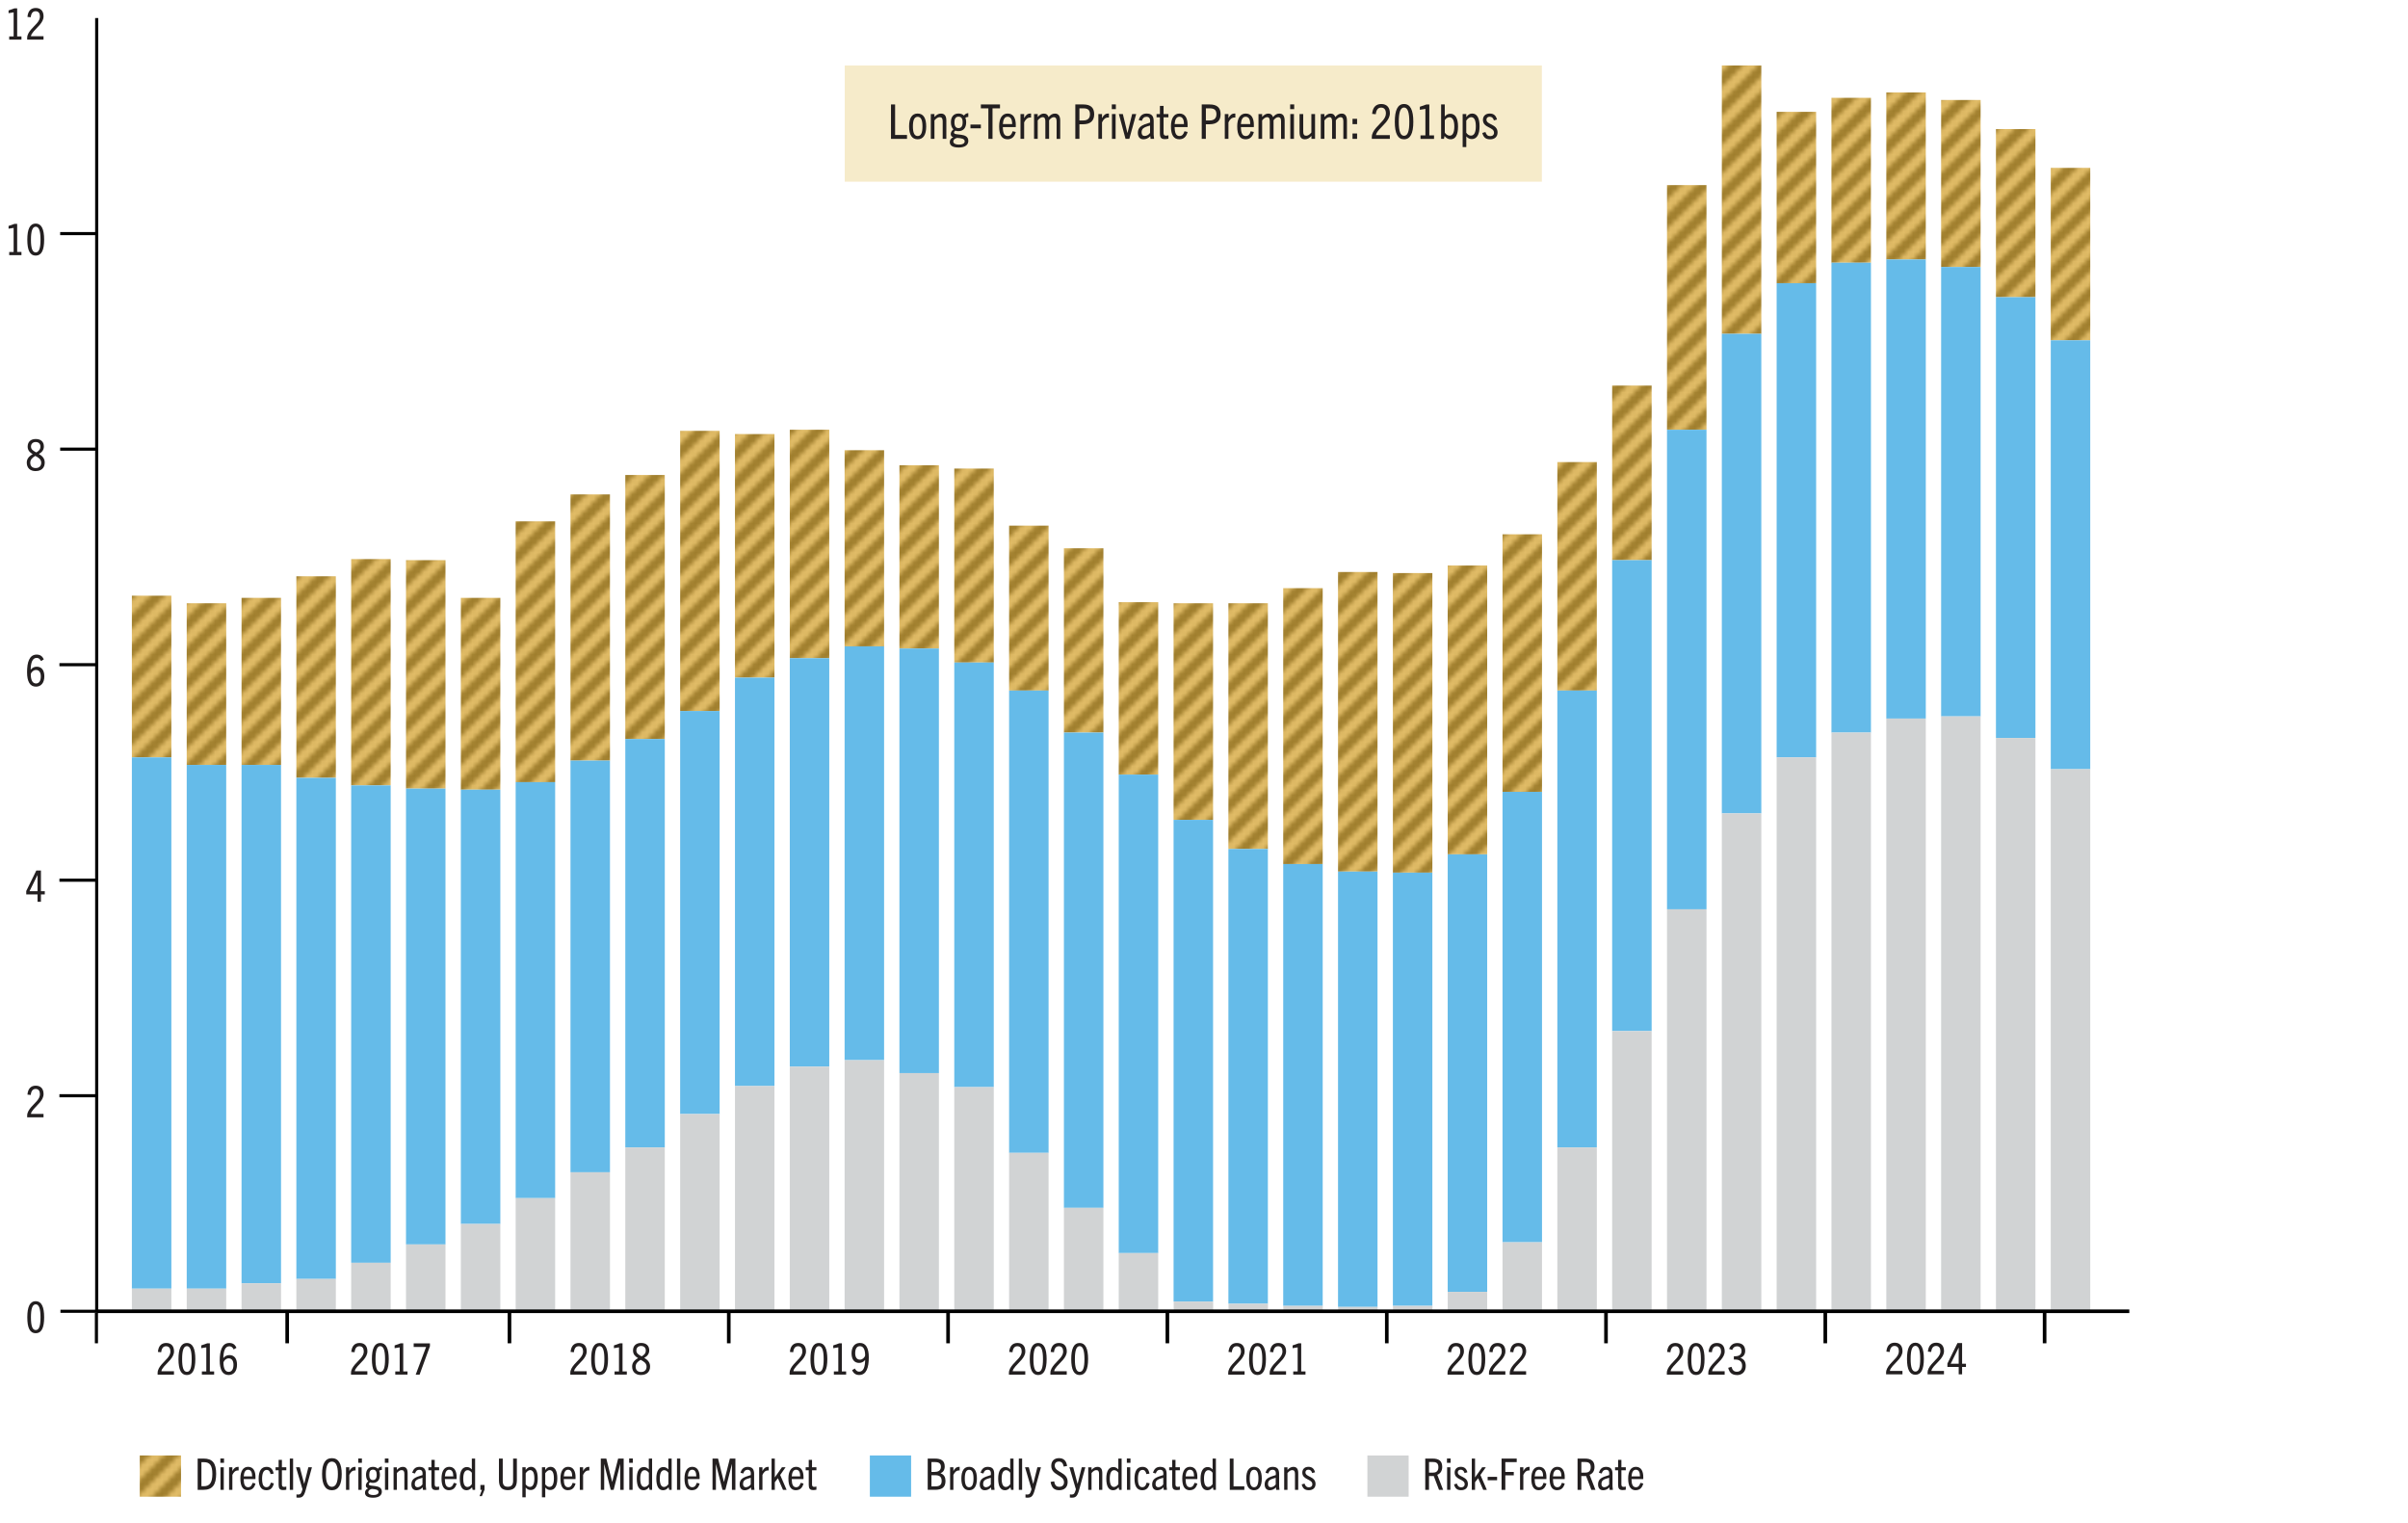 <?xml version="1.0" encoding="UTF-8"?><svg id="outlined_type" xmlns="http://www.w3.org/2000/svg" xmlns:xlink="http://www.w3.org/1999/xlink" viewBox="0 0 680 430"><defs><style>.cls-1,.cls-2,.cls-3{fill:none;}.cls-4{fill:#d1d3d4;}.cls-5{fill:#f6ebca;}.cls-6{fill:#231f20;}.cls-7{fill:#231f20;}.cls-8{fill:#9f7e2d;}.cls-2{stroke-width:1.02px;}.cls-2,.cls-3{stroke:#000;stroke-miterlimit:10;}.cls-9{fill:#65bbe9;}.cls-3{stroke-width:.88px;}.cls-10{fill:url(#Dark_Gold_1_Light_Gold_3_CMYK);}.cls-11{fill:#e2bd68;}.cls-12{clip-path:url(#clippath);}</style><clipPath id="clippath"><rect class="cls-1" x="0" y="0" width="18" height="18"/></clipPath><pattern id="Dark_Gold_1_Light_Gold_3_CMYK" x="0" y="0" width="18" height="18" patternTransform="translate(2253.47 2743.27) scale(1.37)" patternUnits="userSpaceOnUse" viewBox="0 0 18 18"><g class="cls-12"><rect class="cls-1" width="18" height="18"/><rect class="cls-11" x="0" y="0" width="18" height="18"/><polygon class="cls-8" points="14.1 -12.61 -12.61 14.1 -14.1 12.61 12.61 -14.1 14.1 -12.61"/><polygon class="cls-8" points="17.1 -9.61 -9.61 17.1 -11.1 15.61 15.61 -11.1 17.1 -9.61"/><polygon class="cls-8" points="20.1 -6.61 -6.61 20.1 -8.1 18.61 18.61 -8.1 20.1 -6.61"/><polygon class="cls-8" points="23.1 -3.61 -3.61 23.1 -5.1 21.61 21.61 -5.1 23.1 -3.61"/><polygon class="cls-8" points="26.1 -.61 -.61 26.1 -2.1 24.61 24.61 -2.1 26.1 -.61"/><polygon class="cls-8" points="29.1 2.39 2.39 29.1 .9 27.61 27.61 .9 29.1 2.39"/><polygon class="cls-8" points="32.1 5.39 5.39 32.1 3.9 30.61 30.61 3.9 32.1 5.39"/><rect class="cls-1" x="0" y="0" width="18" height="18"/></g></pattern></defs><rect class="cls-1" x="447.73" y="373.18" width="7.59" height="7.59"/><rect class="cls-1" x="446.05" y="369.38" width="7.59" height="7.59"/><path class="cls-6" d="M7.71,371.96c0-3.01.75-4.56,2.37-4.56s2.39,1.55,2.39,4.56-.77,4.49-2.39,4.49-2.37-1.48-2.37-4.49ZM11.44,371.96c0-2.42-.42-3.67-1.35-3.67s-1.35,1.24-1.35,3.67.41,3.59,1.35,3.59,1.35-1.13,1.35-3.59Z"/><path class="cls-6" d="M7.67,315.49v-.49c0-.87.5-1.64,1.09-2.35,1.07-1.27,2.52-2.26,2.52-3.68,0-.9-.38-1.5-1.22-1.5-.79,0-1.25.54-1.38,1.7l-.93-.09c.14-1.67.96-2.53,2.34-2.53,1.49,0,2.21.95,2.21,2.37,0,1.76-1.8,3.06-2.79,4.24-.42.5-.75.96-.77,1.37h3.55v.96h-4.62Z"/><path class="cls-6" d="M10.6,254.63v-2.09h-3.19v-.96l2.85-5.79h1.3v5.84h1.09v.91h-1.09v2.09h-.97ZM10.6,247.1h-.02l-2.24,4.53h2.26v-4.53Z"/><path class="cls-6" d="M11.58,186.65c-.29-.58-.68-.89-1.22-.89-1.25,0-1.66,1.42-1.7,3.31h.02c.54-.65,1.14-.82,1.71-.82,1.37,0,2.13,1.01,2.13,2.72,0,1.84-.93,2.91-2.37,2.91-1.71,0-2.51-1.48-2.51-4.07,0-2.84.65-4.98,2.72-4.98.93,0,1.61.42,2,1.37l-.79.46ZM10.17,192.98c.82,0,1.35-.66,1.35-1.98,0-1.14-.47-1.83-1.35-1.83-.65,0-1.27.48-1.48,1.17.01,1.65.47,2.64,1.48,2.64Z"/><path class="cls-6" d="M10.06,133.02c-1.6,0-2.5-.95-2.5-2.39,0-.84.36-1.66,1.65-2.37v-.03c-.76-.47-1.4-1.03-1.4-2.13,0-1.3.82-2.14,2.28-2.14s2.3.79,2.3,2.1c0,.9-.46,1.6-1.4,2.12v.02c1.17.65,1.64,1.43,1.64,2.42,0,1.48-.95,2.39-2.56,2.39ZM9.96,128.73c-.93.54-1.41,1.12-1.41,1.93,0,.95.57,1.5,1.53,1.5s1.56-.57,1.56-1.49c0-1.01-.8-1.48-1.67-1.94ZM10.08,124.81c-.82,0-1.33.54-1.33,1.29,0,.82.7,1.23,1.5,1.65.68-.38,1.17-.85,1.17-1.66,0-.76-.5-1.28-1.34-1.28Z"/><path class="cls-6" d="M2.6,72.05v-.9h1.25v-6.8l-1.43.23v-.78l1.68-.59h.75v7.93h1.21v.9h-3.47Z"/><path class="cls-6" d="M7.71,67.68c0-3.01.75-4.56,2.37-4.56s2.39,1.55,2.39,4.56-.77,4.49-2.39,4.49-2.37-1.48-2.37-4.49ZM11.44,67.68c0-2.42-.42-3.67-1.35-3.67s-1.35,1.24-1.35,3.67.41,3.59,1.35,3.59,1.35-1.13,1.35-3.59Z"/><path class="cls-6" d="M2.6,11.19v-.9h1.25V3.49l-1.43.23v-.78l1.68-.59h.75v7.93h1.21v.9h-3.47Z"/><path class="cls-6" d="M7.67,11.19v-.49c0-.87.5-1.64,1.09-2.35,1.07-1.27,2.52-2.26,2.52-3.68,0-.9-.38-1.5-1.22-1.5-.79,0-1.25.54-1.38,1.7l-.93-.09c.14-1.67.96-2.53,2.34-2.53,1.49,0,2.21.95,2.21,2.37,0,1.76-1.8,3.06-2.79,4.24-.42.5-.75.96-.77,1.37h3.55v.96h-4.62Z"/><line class="cls-3" x1="27.31" y1="370.25" x2="27.31" y2="5.1"/><line class="cls-3" x1="17.07" y1="370.25" x2="27.52" y2="370.25"/><line class="cls-3" x1="16.78" y1="309.39" x2="27.23" y2="309.39"/><line class="cls-3" x1="16.78" y1="248.53" x2="27.23" y2="248.53"/><line class="cls-3" x1="16.78" y1="187.68" x2="27.23" y2="187.68"/><line class="cls-3" x1="16.99" y1="126.82" x2="27.43" y2="126.82"/><line class="cls-3" x1="16.99" y1="65.96" x2="27.43" y2="65.96"/><line class="cls-2" x1="81.1" y1="379.29" x2="81.1" y2="370.63"/><line class="cls-3" x1="27.23" y1="379.29" x2="27.23" y2="370.63"/><line class="cls-2" x1="143.87" y1="379.29" x2="143.87" y2="370.63"/><line class="cls-2" x1="205.8" y1="379.29" x2="205.8" y2="370.63"/><line class="cls-2" x1="267.73" y1="379.29" x2="267.73" y2="370.63"/><line class="cls-2" x1="329.66" y1="379.29" x2="329.66" y2="370.63"/><line class="cls-2" x1="391.62" y1="379.29" x2="391.62" y2="370.63"/><line class="cls-2" x1="453.52" y1="379.29" x2="453.52" y2="370.63"/><line class="cls-2" x1="515.45" y1="379.29" x2="515.45" y2="370.63"/><line class="cls-2" x1="577.38" y1="379.29" x2="577.38" y2="370.63"/><rect class="cls-10" x="37.24" y="168.2" width="11.15" height="45.64"/><rect class="cls-10" x="52.73" y="170.33" width="11.15" height="45.64"/><rect class="cls-10" x="68.21" y="168.81" width="11.15" height="47.17"/><rect class="cls-10" x="83.69" y="162.72" width="11.15" height="56.9"/><rect class="cls-10" x="99.17" y="157.86" width="11.15" height="63.9"/><rect class="cls-10" x="114.65" y="158.16" width="11.15" height="64.51"/><rect class="cls-10" x="130.14" y="168.81" width="11.15" height="54.16"/><rect class="cls-10" x="145.62" y="147.21" width="11.15" height="73.64"/><rect class="cls-10" x="161.1" y="139.6" width="11.15" height="75.16"/><rect class="cls-10" x="176.58" y="134.12" width="11.15" height="74.55"/><rect class="cls-10" x="192.07" y="121.65" width="11.15" height="79.12"/><rect class="cls-10" x="207.55" y="122.56" width="11.15" height="68.77"/><rect class="cls-10" x="223.03" y="121.34" width="11.15" height="64.51"/><rect class="cls-10" x="238.51" y="127.12" width="11.15" height="55.38"/><rect class="cls-10" x="253.99" y="131.38" width="11.15" height="51.73"/><rect class="cls-10" x="269.48" y="132.3" width="11.15" height="54.77"/><rect class="cls-10" x="284.96" y="148.42" width="11.15" height="46.56"/><rect class="cls-10" x="300.44" y="154.81" width="11.15" height="52.03"/><rect class="cls-10" x="315.92" y="170.03" width="11.15" height="48.69"/><rect class="cls-10" x="331.41" y="170.33" width="11.15" height="61.16"/><rect class="cls-10" x="346.89" y="170.33" width="11.15" height="69.38"/><rect class="cls-10" x="362.37" y="166.07" width="11.15" height="77.9"/><rect class="cls-10" x="377.85" y="161.51" width="11.15" height="84.59"/><rect class="cls-10" x="393.34" y="161.81" width="11.15" height="84.59"/><rect class="cls-10" x="408.82" y="159.68" width="11.15" height="81.55"/><rect class="cls-10" x="424.3" y="150.86" width="11.15" height="72.73"/><rect class="cls-10" x="439.78" y="130.47" width="11.15" height="64.51"/><rect class="cls-10" x="455.26" y="108.87" width="11.15" height="49.3"/><rect class="cls-10" x="470.75" y="52.27" width="11.15" height="69.07"/><rect class="cls-10" x="486.23" y="18.49" width="11.15" height="75.77"/><rect class="cls-10" x="501.71" y="31.58" width="11.15" height="48.38"/><rect class="cls-10" x="517.19" y="27.62" width="11.15" height="46.56"/><rect class="cls-10" x="532.68" y="26.1" width="11.15" height="47.17"/><rect class="cls-10" x="548.16" y="28.23" width="11.15" height="47.17"/><rect class="cls-10" x="563.64" y="36.44" width="11.15" height="47.47"/><rect class="cls-10" x="579.12" y="47.4" width="11.15" height="48.69"/><rect class="cls-9" x="37.24" y="213.85" width="11.15" height="150.02"/><rect class="cls-9" x="52.73" y="215.98" width="11.15" height="147.89"/><rect class="cls-9" x="68.21" y="215.98" width="11.15" height="146.36"/><rect class="cls-9" x="83.69" y="219.63" width="11.15" height="141.5"/><rect class="cls-9" x="99.17" y="221.76" width="11.15" height="134.8"/><rect class="cls-9" x="114.65" y="222.67" width="11.15" height="128.71"/><rect class="cls-9" x="130.14" y="222.97" width="11.15" height="122.63"/><rect class="cls-9" x="145.62" y="220.84" width="11.15" height="117.46"/><rect class="cls-9" x="161.1" y="214.76" width="11.15" height="116.24"/><rect class="cls-9" x="176.58" y="208.67" width="11.15" height="115.33"/><rect class="cls-9" x="192.07" y="200.76" width="11.15" height="113.8"/><rect class="cls-9" x="207.55" y="191.33" width="11.15" height="115.33"/><rect class="cls-9" x="223.03" y="185.85" width="11.15" height="115.33"/><rect class="cls-9" x="238.51" y="182.5" width="11.15" height="116.85"/><rect class="cls-9" x="253.99" y="183.11" width="11.15" height="119.89"/><rect class="cls-9" x="269.48" y="187.07" width="11.15" height="119.89"/><rect class="cls-9" x="284.96" y="194.98" width="11.15" height="130.54"/><rect class="cls-9" x="300.44" y="206.85" width="11.15" height="134.19"/><rect class="cls-9" x="315.92" y="218.71" width="11.15" height="135.11"/><rect class="cls-9" x="331.41" y="231.49" width="11.15" height="136.02"/><rect class="cls-9" x="346.89" y="239.71" width="11.15" height="128.41"/><rect class="cls-9" x="362.37" y="243.97" width="11.15" height="124.76"/><rect class="cls-9" x="377.85" y="246.1" width="11.15" height="122.93"/><rect class="cls-9" x="393.34" y="246.4" width="11.15" height="122.32"/><rect class="cls-9" x="408.82" y="241.23" width="11.15" height="123.54"/><rect class="cls-9" x="424.3" y="223.58" width="11.15" height="127.19"/><rect class="cls-9" x="439.78" y="194.98" width="11.15" height="129.02"/><rect class="cls-9" x="455.26" y="158.16" width="11.15" height="132.98"/><rect class="cls-9" x="470.75" y="121.34" width="11.15" height="135.41"/><rect class="cls-9" x="486.23" y="94.26" width="11.15" height="135.41"/><rect class="cls-9" x="501.71" y="79.96" width="11.15" height="133.89"/><rect class="cls-9" x="517.19" y="74.18" width="11.15" height="132.67"/><rect class="cls-9" x="532.68" y="73.26" width="11.15" height="129.63"/><rect class="cls-9" x="548.16" y="75.39" width="11.15" height="126.89"/><rect class="cls-9" x="563.64" y="83.91" width="11.15" height="124.45"/><rect class="cls-9" x="579.12" y="96.09" width="11.15" height="121.11"/><rect class="cls-4" x="37.24" y="363.86" width="11.15" height="6.39"/><rect class="cls-4" x="52.73" y="363.86" width="11.15" height="6.39"/><rect class="cls-4" x="68.21" y="362.34" width="11.15" height="7.91"/><rect class="cls-4" x="83.69" y="361.12" width="11.15" height="9.13"/><rect class="cls-4" x="99.17" y="356.56" width="11.15" height="13.69"/><rect class="cls-4" x="114.65" y="351.38" width="11.15" height="18.87"/><rect class="cls-4" x="130.14" y="345.6" width="11.15" height="24.65"/><rect class="cls-4" x="145.62" y="338.3" width="11.15" height="31.95"/><rect class="cls-4" x="161.1" y="331" width="11.15" height="39.25"/><rect class="cls-4" x="176.58" y="324" width="11.15" height="46.25"/><rect class="cls-4" x="192.07" y="314.57" width="11.15" height="55.69"/><rect class="cls-4" x="207.55" y="306.65" width="11.15" height="63.6"/><rect class="cls-4" x="223.03" y="301.18" width="11.15" height="69.07"/><rect class="cls-4" x="238.51" y="299.35" width="11.15" height="70.9"/><rect class="cls-4" x="253.99" y="303" width="11.15" height="67.25"/><rect class="cls-4" x="269.48" y="306.96" width="11.15" height="63.29"/><rect class="cls-4" x="284.96" y="325.52" width="11.15" height="44.73"/><rect class="cls-4" x="300.44" y="341.04" width="11.15" height="29.21"/><rect class="cls-4" x="315.92" y="353.82" width="11.15" height="16.43"/><rect class="cls-4" x="331.44" y="367.51" width="11.15" height="2.74"/><rect class="cls-4" x="346.92" y="368.12" width="11.15" height="2.13"/><rect class="cls-4" x="362.4" y="368.73" width="11.15" height="1.52"/><rect class="cls-4" x="377.88" y="369.03" width="11.15" height="1.22"/><rect class="cls-4" x="393.37" y="368.73" width="11.15" height="1.52"/><rect class="cls-4" x="408.82" y="364.77" width="11.15" height="5.48"/><rect class="cls-4" x="424.3" y="350.78" width="11.15" height="19.47"/><rect class="cls-4" x="439.78" y="324" width="11.15" height="46.25"/><rect class="cls-4" x="455.26" y="291.14" width="11.15" height="79.12"/><rect class="cls-4" x="470.75" y="256.75" width="11.15" height="113.5"/><rect class="cls-4" x="486.23" y="229.67" width="11.15" height="140.58"/><rect class="cls-4" x="501.71" y="213.85" width="11.15" height="156.41"/><rect class="cls-4" x="517.19" y="206.85" width="11.15" height="163.4"/><rect class="cls-4" x="532.68" y="202.89" width="11.15" height="167.36"/><rect class="cls-4" x="548.16" y="202.28" width="11.15" height="167.97"/><rect class="cls-4" x="563.64" y="208.37" width="11.15" height="161.88"/><rect class="cls-4" x="579.12" y="217.19" width="11.15" height="153.06"/><path class="cls-6" d="M44.51,388.14v-.49c0-.87.5-1.64,1.09-2.35,1.07-1.27,2.52-2.26,2.52-3.68,0-.9-.38-1.5-1.22-1.5-.79,0-1.25.54-1.38,1.7l-.93-.09c.14-1.67.96-2.53,2.34-2.53,1.49,0,2.21.95,2.21,2.37,0,1.76-1.8,3.06-2.79,4.24-.42.5-.75.96-.77,1.37h3.55v.96h-4.62Z"/><path class="cls-6" d="M50.4,383.76c0-3.01.75-4.56,2.37-4.56s2.39,1.55,2.39,4.56-.78,4.49-2.39,4.49-2.37-1.48-2.37-4.49ZM54.13,383.76c0-2.42-.42-3.67-1.35-3.67s-1.35,1.24-1.35,3.67.41,3.59,1.35,3.59,1.35-1.13,1.35-3.59Z"/><path class="cls-6" d="M57.01,388.14v-.9h1.25v-6.8l-1.43.23v-.78l1.68-.59h.75v7.93h1.21v.9h-3.47Z"/><path class="cls-6" d="M65.99,381.02c-.3-.58-.68-.89-1.22-.89-1.25,0-1.66,1.42-1.7,3.31h.02c.54-.65,1.14-.82,1.71-.82,1.37,0,2.13,1.01,2.13,2.72,0,1.84-.93,2.91-2.37,2.91-1.71,0-2.51-1.48-2.51-4.07,0-2.84.65-4.98,2.72-4.98.93,0,1.61.42,2,1.37l-.79.46ZM64.58,387.35c.82,0,1.35-.66,1.35-1.98,0-1.14-.47-1.83-1.35-1.83-.65,0-1.27.48-1.48,1.17.01,1.65.47,2.64,1.48,2.64Z"/><path class="cls-6" d="M55.82,420.67v-8.83h1.68c2.51,0,3.54,1.28,3.54,4.33s-1.05,4.5-3.57,4.5h-1.66ZM57.56,419.65c1.67,0,2.41-1.06,2.41-3.47s-.73-3.32-2.35-3.32h-.74v6.79h.68Z"/><path class="cls-6" d="M62.23,413.04v-1.22h1.03v1.22h-1.03ZM62.26,420.67v-6.37h.93v6.37h-.93Z"/><path class="cls-6" d="M64.69,420.67v-6.37h.93v1.06c.42-.8.88-1.18,1.56-1.18.06,0,.11,0,.21.01v1.02c-.1-.01-.18-.01-.22-.01-.71,0-1.19.48-1.55,1.25v4.22h-.93Z"/><path class="cls-6" d="M70.03,420.78c-1.43,0-2.15-1.06-2.15-3.31,0-2.09.79-3.3,2.18-3.3,1.46,0,2.09,1.19,2.09,2.91,0,.15,0,.33-.01.55h-3.32c.02,1.55.37,2.3,1.25,2.3.68,0,1.03-.47,1.27-1.23l.81.18c-.32,1.25-1.03,1.88-2.12,1.88ZM68.82,416.87h2.39c0-1.18-.37-1.88-1.17-1.88-.75,0-1.13.69-1.22,1.88Z"/><path class="cls-6" d="M77.33,418.84c-.29,1.32-.98,1.94-2.1,1.94-1.52,0-2.19-1.21-2.19-3.27s.68-3.33,2.24-3.33c1.16,0,1.78.68,1.99,1.91l-.86.13c-.18-.75-.49-1.18-1.12-1.18-.86,0-1.28.97-1.28,2.48,0,1.64.38,2.4,1.23,2.4.63,0,1.01-.38,1.24-1.28l.85.2Z"/><path class="cls-6" d="M80.86,420.63c-.32.07-.59.1-.91.1-.93,0-1.27-.41-1.27-1.46v-4.13h-.86v-.84h.86v-2.09h.93v2.09h1.24v.84h-1.24v3.98c0,.49.18.71.59.71.2,0,.42-.03.65-.1v.9Z"/><path class="cls-6" d="M81.84,420.67v-8.83h.93v8.83h-.93Z"/><path class="cls-6" d="M84.35,422.89c-.21,0-.44-.01-.63-.04v-.89c.21.04.37.04.5.04.6,0,.87-.28,1.13-1.25l.07-.25-1.83-6.21h1.07l1.23,4.67h.02l1.17-4.67h1.01l-1.75,6.38c-.49,1.77-.95,2.21-2,2.21Z"/><path class="cls-6" d="M90.95,416.24c0-2.98.9-4.51,2.77-4.51s2.78,1.54,2.78,4.51-.93,4.54-2.78,4.54-2.77-1.57-2.77-4.54ZM95.42,416.24c0-2.43-.6-3.54-1.7-3.54s-1.7,1.11-1.7,3.54.63,3.58,1.7,3.58,1.7-1.13,1.7-3.58Z"/><path class="cls-6" d="M97.71,420.67v-6.37h.93v1.06c.42-.8.89-1.18,1.56-1.18.06,0,.11,0,.21.01v1.02c-.1-.01-.18-.01-.22-.01-.71,0-1.19.48-1.55,1.25v4.22h-.93Z"/><path class="cls-6" d="M101.17,413.04v-1.22h1.03v1.22h-1.03ZM101.2,420.67v-6.37h.93v6.37h-.93Z"/><path class="cls-6" d="M105.32,418.7c-.31,0-.58-.05-.81-.14-.2.14-.36.3-.36.5,0,.92,3.68-.15,3.68,2.13,0,1.13-1.02,1.7-2.46,1.7s-2.3-.43-2.3-1.39c0-.6.29-.95.87-1.24v-.02c-.43-.1-.63-.39-.63-.81s.26-.84.7-1.18c-.43-.38-.65-1.01-.65-1.83,0-1.37.69-2.24,1.96-2.24.59,0,1.06.2,1.39.53.26-.36.66-.63,1.12-.62v.96c-.3,0-.55.07-.75.22.14.32.21.71.21,1.14,0,1.44-.7,2.29-1.97,2.29ZM104.97,420.42c-.54.14-.98.43-.98.91,0,.53.55.81,1.43.81s1.49-.26,1.49-.84c0-.66-.79-.81-1.93-.89ZM105.32,414.97c-.68,0-1.05.46-1.05,1.46s.37,1.48,1.05,1.48,1.06-.46,1.06-1.48-.36-1.46-1.06-1.46Z"/><path class="cls-6" d="M108.68,413.04v-1.22h1.03v1.22h-1.03ZM108.72,420.67v-6.37h.93v6.37h-.93Z"/><path class="cls-6" d="M114.19,420.67v-4.49c0-.76-.23-1.08-.78-1.08-.43,0-.84.25-1.34.82v4.75h-.93v-6.37h.93v.75c.53-.58,1.04-.87,1.67-.87.5,0,.86.17,1.08.5.22.32.29.76.29,1.39v4.6h-.93Z"/><path class="cls-6" d="M119.43,420.67l-.06-.69c-.53.54-1.12.8-1.76.8-.92,0-1.44-.61-1.44-1.66,0-.69.23-1.27.8-1.68.49-.37,1.34-.65,2.35-.95.07-.95-.12-1.49-.93-1.49-.62,0-.98.37-1.19,1.05l-.79-.2c.3-1.06.92-1.67,2.02-1.67,1.35,0,1.82.7,1.82,1.97v3.48l.1,1.04h-.91ZM119.31,417.26c-.89.22-1.39.42-1.75.7-.31.25-.43.63-.43,1.06,0,.55.26.91.77.91s1.04-.28,1.4-.79v-1.88Z"/><path class="cls-6" d="M124.01,420.63c-.32.07-.59.1-.91.1-.93,0-1.27-.41-1.27-1.46v-4.13h-.86v-.84h.86v-2.09h.93v2.09h1.24v.84h-1.24v3.98c0,.49.18.71.59.71.2,0,.42-.03.65-.1v.9Z"/><path class="cls-6" d="M126.83,420.78c-1.43,0-2.15-1.06-2.15-3.31,0-2.09.79-3.3,2.18-3.3,1.46,0,2.09,1.19,2.09,2.91,0,.15,0,.33-.01.55h-3.32c.02,1.55.37,2.3,1.25,2.3.68,0,1.03-.47,1.27-1.23l.81.18c-.32,1.25-1.03,1.88-2.12,1.88ZM125.62,416.87h2.39c0-1.18-.37-1.88-1.17-1.88-.75,0-1.13.69-1.22,1.88Z"/><path class="cls-6" d="M133.47,420.67l-.16-.73c-.43.5-.89.84-1.56.84-1.23,0-1.91-1.09-1.91-3.28s.76-3.27,2-3.27c.59,0,1.02.25,1.4.69v-3.07h.93v8.83h-.71ZM133.25,415.85c-.31-.43-.71-.73-1.18-.73-.8,0-1.25.81-1.25,2.39s.41,2.35,1.19,2.35c.48,0,.97-.37,1.24-.81v-3.2Z"/><path class="cls-6" d="M135.42,422.45l.68-1.78h-.44v-1.38h1.17v1.34l-.75,1.82h-.65Z"/><path class="cls-6" d="M144.9,411.84h1.06v6.12c0,1.83-.79,2.8-2.56,2.8s-2.5-.97-2.5-2.8v-6.12h1.07v6.28c0,1.21.44,1.68,1.43,1.68s1.5-.48,1.5-1.68v-6.28Z"/><path class="cls-6" d="M147.51,422.78v-8.49h.93v.78c.41-.55.85-.9,1.5-.9,1.23,0,1.91,1.11,1.91,3.27s-.73,3.28-1.99,3.28c-.59,0-1.02-.25-1.41-.69v2.74h-.93ZM148.45,419.11c.31.44.73.73,1.18.73.84,0,1.27-.79,1.27-2.39s-.42-2.35-1.21-2.35c-.42,0-.91.36-1.24.89v3.12Z"/><path class="cls-6" d="M153.04,422.78v-8.49h.93v.78c.41-.55.85-.9,1.5-.9,1.23,0,1.91,1.11,1.91,3.27s-.73,3.28-1.99,3.28c-.59,0-1.02-.25-1.41-.69v2.74h-.93ZM153.97,419.11c.31.44.73.73,1.18.73.84,0,1.27-.79,1.27-2.39s-.42-2.35-1.21-2.35c-.42,0-.91.36-1.24.89v3.12Z"/><path class="cls-6" d="M160.41,420.78c-1.43,0-2.15-1.06-2.15-3.31,0-2.09.79-3.3,2.18-3.3,1.46,0,2.09,1.19,2.09,2.91,0,.15,0,.33-.01.55h-3.32c.02,1.55.37,2.3,1.25,2.3.68,0,1.03-.47,1.27-1.23l.81.18c-.32,1.25-1.03,1.88-2.12,1.88ZM159.2,416.87h2.39c0-1.18-.37-1.88-1.17-1.88-.75,0-1.13.69-1.22,1.88Z"/><path class="cls-6" d="M163.73,420.67v-6.37h.93v1.06c.42-.8.89-1.18,1.56-1.18.06,0,.11,0,.21.01v1.02c-.1-.01-.18-.01-.22-.01-.71,0-1.19.48-1.55,1.25v4.22h-.93Z"/><path class="cls-6" d="M175.14,420.67v-7.24h-.02l-1.83,7.24h-.82l-1.83-7.24h-.02v7.24h-.96v-8.83h1.56l1.65,6.59h.02l1.67-6.59h1.56v8.83h-.97Z"/><path class="cls-6" d="M177.67,413.04v-1.22h1.03v1.22h-1.03ZM177.71,420.67v-6.37h.93v6.37h-.93Z"/><path class="cls-6" d="M183.45,420.67l-.16-.73c-.43.5-.89.84-1.56.84-1.23,0-1.91-1.09-1.91-3.28s.76-3.27,2-3.27c.59,0,1.02.25,1.4.69v-3.07h.93v8.83h-.71ZM183.23,415.85c-.31-.43-.71-.73-1.18-.73-.8,0-1.25.81-1.25,2.39s.41,2.35,1.19,2.35c.48,0,.97-.37,1.24-.81v-3.2Z"/><path class="cls-6" d="M188.97,420.67l-.16-.73c-.43.5-.89.84-1.56.84-1.23,0-1.91-1.09-1.91-3.28s.76-3.27,2-3.27c.59,0,1.02.25,1.4.69v-3.07h.93v8.83h-.71ZM188.75,415.85c-.31-.43-.71-.73-1.18-.73-.8,0-1.25.81-1.25,2.39s.41,2.35,1.19,2.35c.48,0,.97-.37,1.24-.81v-3.2Z"/><path class="cls-6" d="M191.18,420.67v-8.83h.93v8.83h-.93Z"/><path class="cls-6" d="M195.45,420.78c-1.43,0-2.15-1.06-2.15-3.31,0-2.09.79-3.3,2.18-3.3,1.46,0,2.09,1.19,2.09,2.91,0,.15,0,.33-.01.55h-3.32c.02,1.55.37,2.3,1.25,2.3.68,0,1.03-.47,1.27-1.23l.81.18c-.32,1.25-1.03,1.88-2.12,1.88ZM194.24,416.87h2.39c0-1.18-.37-1.88-1.17-1.88-.75,0-1.13.69-1.22,1.88Z"/><path class="cls-6" d="M206.69,420.67v-7.24h-.02l-1.83,7.24h-.82l-1.83-7.24h-.02v7.24h-.96v-8.83h1.56l1.65,6.59h.02l1.67-6.59h1.56v8.83h-.97Z"/><path class="cls-6" d="M212.13,420.67l-.06-.69c-.53.54-1.12.8-1.76.8-.92,0-1.44-.61-1.44-1.66,0-.69.23-1.27.8-1.68.49-.37,1.34-.65,2.35-.95.07-.95-.12-1.49-.93-1.49-.62,0-.98.37-1.19,1.05l-.79-.2c.29-1.06.92-1.67,2.02-1.67,1.35,0,1.82.7,1.82,1.97v3.48l.1,1.04h-.91ZM212.01,417.26c-.89.22-1.39.42-1.75.7-.31.25-.43.63-.43,1.06,0,.55.26.91.77.91s1.04-.28,1.4-.79v-1.88Z"/><path class="cls-6" d="M214.38,420.67v-6.37h.93v1.06c.42-.8.88-1.18,1.56-1.18.06,0,.11,0,.21.01v1.02c-.1-.01-.18-.01-.22-.01-.71,0-1.19.48-1.55,1.25v4.22h-.93Z"/><path class="cls-6" d="M221.11,420.67l-1.44-3.28-.87,1.14v2.14h-.92v-8.83h.92v5.29h.02l1.99-2.83h1.03l-1.52,2.17,1.81,4.21h-1.02Z"/><path class="cls-6" d="M224.79,420.78c-1.43,0-2.15-1.06-2.15-3.31,0-2.09.79-3.3,2.18-3.3,1.46,0,2.09,1.19,2.09,2.91,0,.15,0,.33-.01.55h-3.32c.02,1.55.37,2.3,1.25,2.3.68,0,1.03-.47,1.27-1.23l.81.18c-.32,1.25-1.03,1.88-2.12,1.88ZM223.58,416.87h2.39c0-1.18-.37-1.88-1.17-1.88-.75,0-1.13.69-1.22,1.88Z"/><path class="cls-6" d="M230.56,420.63c-.32.07-.59.1-.91.1-.93,0-1.27-.41-1.27-1.46v-4.13h-.86v-.84h.86v-2.09h.93v2.09h1.24v.84h-1.24v3.98c0,.49.18.71.59.71.2,0,.42-.03.65-.1v.9Z"/><path class="cls-6" d="M99.12,388.14v-.49c0-.87.5-1.64,1.09-2.35,1.07-1.27,2.52-2.26,2.52-3.68,0-.9-.38-1.5-1.22-1.5-.79,0-1.25.54-1.38,1.7l-.93-.09c.14-1.67.96-2.53,2.34-2.53,1.49,0,2.21.95,2.21,2.37,0,1.76-1.8,3.06-2.79,4.24-.42.5-.75.96-.77,1.37h3.55v.96h-4.62Z"/><path class="cls-6" d="M105.02,383.76c0-3.01.75-4.56,2.37-4.56s2.39,1.55,2.39,4.56-.78,4.49-2.39,4.49-2.37-1.48-2.37-4.49ZM108.74,383.76c0-2.42-.42-3.67-1.35-3.67s-1.35,1.24-1.35,3.67.41,3.59,1.35,3.59,1.35-1.13,1.35-3.59Z"/><path class="cls-6" d="M111.62,388.14v-.9h1.25v-6.8l-1.43.23v-.78l1.68-.59h.75v7.93h1.21v.9h-3.47Z"/><path class="cls-6" d="M117.39,388.14l2.94-7.82h-3.51v-1.01h4.59v.81l-2.92,8.02h-1.11Z"/><path class="cls-6" d="M161.05,388.14v-.49c0-.87.5-1.64,1.09-2.35,1.07-1.27,2.52-2.26,2.52-3.68,0-.9-.38-1.5-1.22-1.5-.79,0-1.25.54-1.38,1.7l-.93-.09c.14-1.67.96-2.53,2.34-2.53,1.49,0,2.21.95,2.21,2.37,0,1.76-1.8,3.06-2.79,4.24-.42.5-.75.96-.77,1.37h3.55v.96h-4.62Z"/><path class="cls-6" d="M166.94,383.76c0-3.01.75-4.56,2.37-4.56s2.39,1.55,2.39,4.56-.77,4.49-2.39,4.49-2.37-1.48-2.37-4.49ZM170.67,383.76c0-2.42-.42-3.67-1.35-3.67s-1.35,1.24-1.35,3.67.41,3.59,1.35,3.59,1.35-1.13,1.35-3.59Z"/><path class="cls-6" d="M173.55,388.14v-.9h1.25v-6.8l-1.43.23v-.78l1.68-.59h.75v7.93h1.21v.9h-3.47Z"/><path class="cls-6" d="M181.01,388.25c-1.6,0-2.5-.95-2.5-2.39,0-.84.36-1.66,1.65-2.37v-.03c-.76-.47-1.4-1.03-1.4-2.13,0-1.3.82-2.14,2.28-2.14s2.3.79,2.3,2.1c0,.9-.46,1.6-1.4,2.12v.02c1.17.65,1.64,1.43,1.64,2.42,0,1.48-.95,2.39-2.56,2.39ZM180.91,383.96c-.93.54-1.41,1.12-1.41,1.93,0,.95.57,1.5,1.53,1.5s1.56-.57,1.56-1.49c0-1.01-.8-1.48-1.67-1.94ZM181.03,380.04c-.82,0-1.33.54-1.33,1.29,0,.82.7,1.23,1.5,1.65.68-.38,1.17-.85,1.17-1.66,0-.76-.5-1.28-1.34-1.28Z"/><path class="cls-6" d="M222.98,388.14v-.49c0-.87.5-1.64,1.09-2.35,1.07-1.27,2.52-2.26,2.52-3.68,0-.9-.38-1.5-1.22-1.5-.79,0-1.25.54-1.38,1.7l-.93-.09c.14-1.67.96-2.53,2.34-2.53,1.49,0,2.21.95,2.21,2.37,0,1.76-1.8,3.06-2.79,4.24-.42.5-.75.96-.77,1.37h3.55v.96h-4.62Z"/><path class="cls-6" d="M228.87,383.76c0-3.01.75-4.56,2.37-4.56s2.39,1.55,2.39,4.56-.77,4.49-2.39,4.49-2.37-1.48-2.37-4.49ZM232.6,383.76c0-2.42-.42-3.67-1.35-3.67s-1.35,1.24-1.35,3.67.41,3.59,1.35,3.59,1.35-1.13,1.35-3.59Z"/><path class="cls-6" d="M235.48,388.14v-.9h1.25v-6.8l-1.43.23v-.78l1.68-.59h.75v7.93h1.21v.9h-3.47Z"/><path class="cls-6" d="M244.3,384.01c-.53.65-1.16.82-1.71.82-1.35,0-2.12-1.01-2.12-2.72,0-1.84.93-2.92,2.37-2.92,1.71,0,2.5,1.48,2.5,4.07,0,2.84-.64,4.98-2.71,4.98-.95,0-1.61-.43-2-1.37l.77-.46c.31.58.69.89,1.23.89,1.25,0,1.65-1.41,1.68-3.31h-.02ZM242.83,380.1c-.82,0-1.33.66-1.33,1.98,0,1.14.46,1.83,1.35,1.83.63,0,1.25-.48,1.46-1.17,0-1.65-.47-2.64-1.49-2.64Z"/><path class="cls-6" d="M284.91,388.14v-.49c0-.87.5-1.64,1.09-2.35,1.07-1.27,2.52-2.26,2.52-3.68,0-.9-.38-1.5-1.22-1.5-.79,0-1.25.54-1.38,1.7l-.93-.09c.14-1.67.96-2.53,2.34-2.53,1.49,0,2.21.95,2.21,2.37,0,1.76-1.8,3.06-2.79,4.24-.42.5-.75.96-.77,1.37h3.55v.96h-4.62Z"/><path class="cls-6" d="M290.8,383.76c0-3.01.75-4.56,2.37-4.56s2.39,1.55,2.39,4.56-.78,4.49-2.39,4.49-2.37-1.48-2.37-4.49ZM294.53,383.76c0-2.42-.42-3.67-1.35-3.67s-1.35,1.24-1.35,3.67.41,3.59,1.35,3.59,1.35-1.13,1.35-3.59Z"/><path class="cls-6" d="M296.62,388.14v-.49c0-.87.5-1.64,1.09-2.35,1.07-1.27,2.52-2.26,2.52-3.68,0-.9-.38-1.5-1.22-1.5-.79,0-1.25.54-1.38,1.7l-.93-.09c.14-1.67.96-2.53,2.34-2.53,1.49,0,2.21.95,2.21,2.37,0,1.76-1.8,3.06-2.79,4.24-.42.5-.75.96-.77,1.37h3.55v.96h-4.62Z"/><path class="cls-6" d="M302.51,383.76c0-3.01.75-4.56,2.37-4.56s2.39,1.55,2.39,4.56-.78,4.49-2.39,4.49-2.37-1.48-2.37-4.49ZM306.24,383.76c0-2.42-.42-3.67-1.35-3.67s-1.35,1.24-1.35,3.67.41,3.59,1.35,3.59,1.35-1.13,1.35-3.59Z"/><path class="cls-6" d="M346.84,388.14v-.49c0-.87.5-1.64,1.09-2.35,1.07-1.27,2.52-2.26,2.52-3.68,0-.9-.38-1.5-1.22-1.5-.79,0-1.25.54-1.38,1.7l-.93-.09c.14-1.67.96-2.53,2.34-2.53,1.49,0,2.21.95,2.21,2.37,0,1.76-1.8,3.06-2.79,4.24-.42.5-.75.96-.77,1.37h3.55v.96h-4.62Z"/><path class="cls-6" d="M352.73,383.76c0-3.01.75-4.56,2.37-4.56s2.39,1.55,2.39,4.56-.78,4.49-2.39,4.49-2.37-1.48-2.37-4.49ZM356.46,383.76c0-2.42-.42-3.67-1.35-3.67s-1.35,1.24-1.35,3.67.41,3.59,1.35,3.59,1.35-1.13,1.35-3.59Z"/><path class="cls-6" d="M358.55,388.14v-.49c0-.87.5-1.64,1.09-2.35,1.07-1.27,2.52-2.26,2.52-3.68,0-.9-.38-1.5-1.22-1.5-.79,0-1.25.54-1.38,1.7l-.93-.09c.14-1.67.96-2.53,2.34-2.53,1.49,0,2.21.95,2.21,2.37,0,1.76-1.8,3.06-2.79,4.24-.42.5-.75.96-.77,1.37h3.55v.96h-4.62Z"/><path class="cls-6" d="M365.2,388.14v-.9h1.25v-6.8l-1.43.23v-.78l1.68-.59h.75v7.93h1.21v.9h-3.47Z"/><path class="cls-6" d="M408.77,388.14v-.49c0-.87.5-1.64,1.09-2.35,1.07-1.27,2.52-2.26,2.52-3.68,0-.9-.38-1.5-1.22-1.5-.79,0-1.25.54-1.38,1.7l-.93-.09c.14-1.67.96-2.53,2.34-2.53,1.49,0,2.21.95,2.21,2.37,0,1.76-1.8,3.06-2.79,4.24-.42.5-.75.96-.77,1.37h3.55v.96h-4.62Z"/><path class="cls-6" d="M414.66,383.76c0-3.01.75-4.56,2.37-4.56s2.39,1.55,2.39,4.56-.78,4.49-2.39,4.49-2.37-1.48-2.37-4.49ZM418.39,383.76c0-2.42-.42-3.67-1.35-3.67s-1.35,1.24-1.35,3.67.41,3.59,1.35,3.59,1.35-1.13,1.35-3.59Z"/><path class="cls-6" d="M420.48,388.14v-.49c0-.87.5-1.64,1.09-2.35,1.07-1.27,2.52-2.26,2.52-3.68,0-.9-.38-1.5-1.22-1.5-.79,0-1.25.54-1.38,1.7l-.93-.09c.14-1.67.96-2.53,2.34-2.53,1.49,0,2.21.95,2.21,2.37,0,1.76-1.8,3.06-2.79,4.24-.42.5-.75.96-.77,1.37h3.55v.96h-4.62Z"/><path class="cls-6" d="M426.34,388.14v-.49c0-.87.5-1.64,1.09-2.35,1.07-1.27,2.52-2.26,2.52-3.68,0-.9-.38-1.5-1.22-1.5-.79,0-1.25.54-1.38,1.7l-.93-.09c.14-1.67.96-2.53,2.34-2.53,1.49,0,2.21.95,2.21,2.37,0,1.76-1.8,3.06-2.79,4.24-.42.5-.75.96-.77,1.37h3.55v.96h-4.62Z"/><path class="cls-6" d="M470.7,388.14v-.49c0-.87.5-1.64,1.09-2.35,1.07-1.27,2.52-2.26,2.52-3.68,0-.9-.38-1.5-1.22-1.5-.79,0-1.25.54-1.38,1.7l-.93-.09c.14-1.67.96-2.53,2.34-2.53,1.49,0,2.21.95,2.21,2.37,0,1.76-1.8,3.06-2.79,4.24-.42.5-.75.96-.77,1.37h3.55v.96h-4.62Z"/><path class="cls-6" d="M476.59,383.76c0-3.01.75-4.56,2.37-4.56s2.39,1.55,2.39,4.56-.77,4.49-2.39,4.49-2.37-1.48-2.37-4.49ZM480.32,383.76c0-2.42-.42-3.67-1.35-3.67s-1.35,1.24-1.35,3.67.41,3.59,1.35,3.59,1.35-1.13,1.35-3.59Z"/><path class="cls-6" d="M482.41,388.14v-.49c0-.87.5-1.64,1.09-2.35,1.07-1.27,2.52-2.26,2.52-3.68,0-.9-.38-1.5-1.22-1.5-.79,0-1.25.54-1.38,1.7l-.93-.09c.14-1.67.96-2.53,2.34-2.53,1.49,0,2.21.95,2.21,2.37,0,1.76-1.8,3.06-2.79,4.24-.42.5-.75.96-.77,1.37h3.55v.96h-4.62Z"/><path class="cls-6" d="M490.48,388.25c-1.35,0-2.13-.66-2.45-2.04l.92-.28c.28.97.71,1.39,1.53,1.39.91,0,1.49-.63,1.49-1.68,0-1.13-.66-1.76-1.98-1.76h-.36v-.93h.34c1.25,0,1.83-.55,1.83-1.46,0-.86-.47-1.35-1.25-1.35-.64,0-1.11.28-1.4,1.03l-.85-.28c.37-1.08,1.14-1.67,2.29-1.67,1.44,0,2.24.86,2.24,2.18,0,.98-.44,1.62-1.33,1.99v.02c1.03.38,1.49,1.12,1.49,2.29,0,1.62-1.01,2.57-2.51,2.57Z"/><path class="cls-6" d="M532.62,388.06v-.49c0-.87.5-1.64,1.09-2.35,1.07-1.27,2.52-2.26,2.52-3.68,0-.9-.38-1.5-1.22-1.5-.79,0-1.25.54-1.38,1.7l-.93-.09c.14-1.67.96-2.53,2.34-2.53,1.49,0,2.21.95,2.21,2.37,0,1.76-1.8,3.06-2.79,4.24-.42.5-.75.96-.77,1.37h3.55v.96h-4.62Z"/><path class="cls-6" d="M538.52,383.68c0-3.01.75-4.56,2.37-4.56s2.39,1.55,2.39,4.56-.77,4.49-2.39,4.49-2.37-1.48-2.37-4.49ZM542.25,383.68c0-2.42-.42-3.67-1.35-3.67s-1.35,1.24-1.35,3.67.41,3.59,1.35,3.59,1.35-1.13,1.35-3.59Z"/><path class="cls-6" d="M544.34,388.06v-.49c0-.87.5-1.64,1.09-2.35,1.07-1.27,2.52-2.26,2.52-3.68,0-.9-.38-1.5-1.22-1.5-.79,0-1.25.54-1.38,1.7l-.93-.09c.14-1.67.96-2.53,2.34-2.53,1.49,0,2.21.95,2.21,2.37,0,1.76-1.8,3.06-2.79,4.24-.42.5-.75.96-.77,1.37h3.55v.96h-4.62Z"/><path class="cls-6" d="M553.12,388.06v-2.09h-3.19v-.96l2.85-5.79h1.3v5.84h1.09v.91h-1.09v2.09h-.97ZM553.12,380.53h-.02l-2.24,4.53h2.26v-4.53Z"/><line class="cls-2" x1="27.31" y1="370.25" x2="601.3" y2="370.25"/><rect class="cls-10" x="39.47" y="410.96" width="11.65" height="11.65"/><path class="cls-6" d="M261.98,420.67v-8.83h1.96c1.92,0,2.84.64,2.84,2.25,0,.95-.42,1.56-1.17,1.89v.02c1.06.38,1.39,1.19,1.39,2.18,0,1.93-1.22,2.48-2.93,2.48h-2.09ZM263.94,415.61c.91,0,1.77-.32,1.77-1.46s-.88-1.33-1.76-1.33h-.92v2.79h.91ZM264.12,419.69c1.23,0,1.8-.41,1.8-1.54s-.57-1.61-1.8-1.61h-1.09v3.15h1.09Z"/><path class="cls-6" d="M268.3,420.67v-6.37h.93v1.06c.42-.8.88-1.18,1.56-1.18.06,0,.11,0,.21.01v1.02c-.1-.01-.18-.01-.22-.01-.71,0-1.19.48-1.55,1.25v4.22h-.93Z"/><path class="cls-6" d="M271.48,417.48c0-2.19.76-3.31,2.2-3.31s2.19,1.12,2.19,3.31-.78,3.3-2.19,3.3-2.2-1.07-2.2-3.3ZM274.91,417.48c0-1.62-.37-2.47-1.23-2.47s-1.23.85-1.23,2.47.38,2.46,1.23,2.46,1.23-.82,1.23-2.46Z"/><path class="cls-6" d="M279.93,420.67l-.06-.69c-.53.54-1.12.8-1.76.8-.92,0-1.44-.61-1.44-1.66,0-.69.23-1.27.8-1.68.49-.37,1.34-.65,2.35-.95.07-.95-.12-1.49-.93-1.49-.62,0-.98.37-1.19,1.05l-.79-.2c.29-1.06.92-1.67,2.02-1.67,1.35,0,1.82.7,1.82,1.97v3.48l.1,1.04h-.91ZM279.81,417.26c-.89.22-1.39.42-1.75.7-.31.25-.43.63-.43,1.06,0,.55.26.91.77.91s1.04-.28,1.4-.79v-1.88Z"/><path class="cls-6" d="M285.51,420.67l-.16-.73c-.43.5-.89.84-1.56.84-1.23,0-1.91-1.09-1.91-3.28s.76-3.27,2-3.27c.59,0,1.02.25,1.4.69v-3.07h.93v8.83h-.71ZM285.29,415.85c-.31-.43-.71-.73-1.18-.73-.8,0-1.25.81-1.25,2.39s.41,2.35,1.19,2.35c.48,0,.97-.37,1.24-.81v-3.2Z"/><path class="cls-6" d="M287.71,420.67v-8.83h.93v8.83h-.93Z"/><path class="cls-6" d="M290.22,422.89c-.21,0-.44-.01-.63-.04v-.89c.21.04.37.04.5.04.6,0,.87-.28,1.13-1.25l.07-.25-1.83-6.21h1.07l1.23,4.67h.02l1.17-4.67h1.01l-1.75,6.38c-.49,1.77-.95,2.21-2,2.21Z"/><path class="cls-6" d="M300.39,414.11c-.2-.94-.57-1.43-1.35-1.43-.74,0-1.19.41-1.19,1.13,0,2,3.65,1.76,3.65,4.64,0,1.49-.92,2.32-2.4,2.32s-2.14-.75-2.42-2.34l1-.17c.2,1.08.58,1.55,1.46,1.55.81,0,1.33-.46,1.33-1.28,0-2.15-3.6-1.87-3.6-4.66,0-1.35.85-2.15,2.18-2.15,1.4,0,2.09.82,2.29,2.21l-.93.17Z"/><path class="cls-6" d="M302.75,422.89c-.21,0-.44-.01-.63-.04v-.89c.21.04.37.04.5.04.6,0,.87-.28,1.13-1.25l.07-.25-1.83-6.21h1.07l1.23,4.67h.02l1.17-4.67h1.01l-1.75,6.38c-.49,1.77-.95,2.21-2,2.21Z"/><path class="cls-6" d="M310.36,420.67v-4.49c0-.76-.23-1.08-.78-1.08-.43,0-.84.25-1.34.82v4.75h-.93v-6.37h.93v.75c.53-.58,1.04-.87,1.67-.87.5,0,.86.17,1.08.5.22.32.29.76.29,1.39v4.6h-.93Z"/><path class="cls-6" d="M316.04,420.67l-.16-.73c-.43.5-.89.84-1.56.84-1.23,0-1.91-1.09-1.91-3.28s.76-3.27,2-3.27c.59,0,1.02.25,1.4.69v-3.07h.93v8.83h-.71ZM315.82,415.85c-.31-.43-.71-.73-1.18-.73-.8,0-1.25.81-1.25,2.39s.41,2.35,1.19,2.35c.48,0,.97-.37,1.24-.81v-3.2Z"/><path class="cls-6" d="M318.21,413.04v-1.22h1.03v1.22h-1.03ZM318.25,420.67v-6.37h.93v6.37h-.93Z"/><path class="cls-6" d="M324.66,418.84c-.29,1.32-.98,1.94-2.1,1.94-1.52,0-2.19-1.21-2.19-3.27s.68-3.33,2.24-3.33c1.16,0,1.78.68,1.99,1.91l-.86.13c-.18-.75-.49-1.18-1.12-1.18-.86,0-1.28.97-1.28,2.48,0,1.64.38,2.4,1.23,2.4.63,0,1.01-.38,1.24-1.28l.85.2Z"/><path class="cls-6" d="M328.62,420.67l-.06-.69c-.53.54-1.12.8-1.76.8-.92,0-1.44-.61-1.44-1.66,0-.69.23-1.27.8-1.68.49-.37,1.34-.65,2.35-.95.07-.95-.12-1.49-.93-1.49-.62,0-.98.37-1.19,1.05l-.79-.2c.3-1.06.92-1.67,2.02-1.67,1.35,0,1.82.7,1.82,1.97v3.48l.1,1.04h-.91ZM328.5,417.26c-.89.22-1.39.42-1.75.7-.31.25-.43.63-.43,1.06,0,.55.26.91.77.91s1.04-.28,1.4-.79v-1.88Z"/><path class="cls-6" d="M333.2,420.63c-.32.07-.59.1-.91.1-.93,0-1.27-.41-1.27-1.46v-4.13h-.86v-.84h.86v-2.09h.93v2.09h1.24v.84h-1.24v3.98c0,.49.18.71.59.71.2,0,.42-.03.65-.1v.9Z"/><path class="cls-6" d="M336.01,420.78c-1.43,0-2.15-1.06-2.15-3.31,0-2.09.79-3.3,2.18-3.3,1.46,0,2.09,1.19,2.09,2.91,0,.15,0,.33-.01.55h-3.32c.02,1.55.37,2.3,1.25,2.3.68,0,1.03-.47,1.27-1.23l.81.18c-.32,1.25-1.03,1.88-2.12,1.88ZM334.81,416.87h2.39c0-1.18-.37-1.88-1.17-1.88-.75,0-1.13.69-1.22,1.88Z"/><path class="cls-6" d="M342.66,420.67l-.16-.73c-.43.5-.89.84-1.56.84-1.23,0-1.91-1.09-1.91-3.28s.76-3.27,2-3.27c.59,0,1.02.25,1.4.69v-3.07h.93v8.83h-.71ZM342.43,415.85c-.31-.43-.71-.73-1.18-.73-.8,0-1.25.81-1.25,2.39s.41,2.35,1.19,2.35c.48,0,.97-.37,1.24-.81v-3.2Z"/><path class="cls-6" d="M347.28,420.67v-8.83h1.06v7.83h3.05v1h-4.11Z"/><path class="cls-6" d="M351.93,417.48c0-2.19.76-3.31,2.2-3.31s2.19,1.12,2.19,3.31-.78,3.3-2.19,3.3-2.2-1.07-2.2-3.3ZM355.37,417.48c0-1.62-.37-2.47-1.23-2.47s-1.23.85-1.23,2.47.38,2.46,1.23,2.46,1.23-.82,1.23-2.46Z"/><path class="cls-6" d="M360.39,420.67l-.06-.69c-.53.54-1.12.8-1.76.8-.92,0-1.44-.61-1.44-1.66,0-.69.23-1.27.8-1.68.49-.37,1.34-.65,2.35-.95.07-.95-.12-1.49-.93-1.49-.62,0-.98.37-1.19,1.05l-.79-.2c.3-1.06.92-1.67,2.02-1.67,1.35,0,1.82.7,1.82,1.97v3.48l.1,1.04h-.91ZM360.26,417.26c-.89.22-1.39.42-1.75.7-.31.25-.43.63-.43,1.06,0,.55.26.91.77.91s1.04-.28,1.4-.79v-1.88Z"/><path class="cls-6" d="M365.69,420.67v-4.49c0-.76-.23-1.08-.78-1.08-.43,0-.84.25-1.34.82v4.75h-.93v-6.37h.93v.75c.53-.58,1.04-.87,1.67-.87.5,0,.86.17,1.08.5.22.32.29.76.29,1.39v4.6h-.93Z"/><path class="cls-6" d="M370.56,415.93c-.22-.66-.55-.95-1.09-.95s-.82.33-.82.77c0,1.33,2.85,1.06,2.85,3.26,0,1.12-.75,1.76-1.91,1.76s-1.72-.53-2-1.64l.8-.23c.23.71.58,1.06,1.21,1.06s1-.33,1-.87c0-1.53-2.84-1.19-2.84-3.3,0-.98.68-1.62,1.73-1.62s1.61.54,1.87,1.54l-.79.22Z"/><rect class="cls-9" x="245.64" y="410.96" width="11.65" height="11.65"/><path class="cls-6" d="M406.37,420.67l-1.48-3.89h-1.35v3.89h-1.06v-8.83h2.04c1.89,0,2.75.74,2.75,2.35,0,1.17-.54,1.89-1.39,2.23l1.65,4.25h-1.17ZM404.62,415.82c.75,0,1.57-.27,1.57-1.54s-.74-1.48-1.67-1.48h-.98v3.01h1.08Z"/><path class="cls-6" d="M408.61,413.04v-1.22h1.03v1.22h-1.03ZM408.65,420.67v-6.37h.93v6.37h-.93Z"/><path class="cls-6" d="M413.58,415.93c-.22-.66-.55-.95-1.09-.95s-.82.33-.82.77c0,1.33,2.85,1.06,2.85,3.26,0,1.12-.75,1.76-1.91,1.76s-1.72-.53-2-1.64l.8-.23c.23.71.58,1.06,1.21,1.06s1-.33,1-.87c0-1.53-2.84-1.19-2.84-3.3,0-.98.68-1.62,1.73-1.62s1.61.54,1.87,1.54l-.79.22Z"/><path class="cls-6" d="M418.85,420.67l-1.44-3.28-.87,1.14v2.14h-.92v-8.83h.92v5.29h.02l1.99-2.83h1.03l-1.52,2.17,1.81,4.21h-1.02Z"/><path class="cls-6" d="M420.1,417.96v-.96h2.67v.96h-2.67Z"/><path class="cls-6" d="M424.03,420.67v-8.83h4.28v1h-3.22v2.77h2.39v.97h-2.39v4.1h-1.06Z"/><path class="cls-6" d="M429.25,420.67v-6.37h.93v1.06c.42-.8.88-1.18,1.56-1.18.06,0,.11,0,.21.01v1.02c-.1-.01-.18-.01-.22-.01-.71,0-1.19.48-1.55,1.25v4.22h-.93Z"/><path class="cls-6" d="M434.58,420.78c-1.43,0-2.15-1.06-2.15-3.31,0-2.09.79-3.3,2.18-3.3,1.46,0,2.09,1.19,2.09,2.91,0,.15,0,.33-.01.55h-3.32c.02,1.55.37,2.3,1.25,2.3.68,0,1.03-.47,1.27-1.23l.81.18c-.32,1.25-1.03,1.88-2.12,1.88ZM433.38,416.87h2.39c0-1.18-.37-1.88-1.17-1.88-.75,0-1.13.69-1.22,1.88Z"/><path class="cls-6" d="M439.75,420.78c-1.43,0-2.15-1.06-2.15-3.31,0-2.09.79-3.3,2.18-3.3,1.46,0,2.09,1.19,2.09,2.91,0,.15,0,.33-.01.55h-3.32c.02,1.55.37,2.3,1.25,2.3.68,0,1.03-.47,1.27-1.23l.81.18c-.32,1.25-1.03,1.88-2.12,1.88ZM438.55,416.87h2.39c0-1.18-.37-1.88-1.17-1.88-.75,0-1.13.69-1.22,1.88Z"/><path class="cls-6" d="M449.38,420.67l-1.48-3.89h-1.35v3.89h-1.06v-8.83h2.04c1.89,0,2.75.74,2.75,2.35,0,1.17-.54,1.89-1.39,2.23l1.65,4.25h-1.17ZM447.64,415.82c.75,0,1.57-.27,1.57-1.54s-.74-1.48-1.67-1.48h-.98v3.01h1.08Z"/><path class="cls-6" d="M454.54,420.67l-.06-.69c-.53.54-1.12.8-1.76.8-.92,0-1.44-.61-1.44-1.66,0-.69.23-1.27.8-1.68.49-.37,1.34-.65,2.35-.95.07-.95-.12-1.49-.93-1.49-.62,0-.98.37-1.19,1.05l-.79-.2c.3-1.06.92-1.67,2.02-1.67,1.35,0,1.82.7,1.82,1.97v3.48l.1,1.04h-.91ZM454.42,417.26c-.89.22-1.39.42-1.75.7-.31.25-.43.63-.43,1.06,0,.55.26.91.77.91s1.04-.28,1.4-.79v-1.88Z"/><path class="cls-6" d="M459.12,420.63c-.32.07-.59.1-.91.1-.93,0-1.27-.41-1.27-1.46v-4.13h-.86v-.84h.86v-2.09h.93v2.09h1.24v.84h-1.24v3.98c0,.49.18.71.59.71.2,0,.42-.03.65-.1v.9Z"/><path class="cls-6" d="M461.93,420.78c-1.43,0-2.15-1.06-2.15-3.31,0-2.09.79-3.3,2.18-3.3,1.46,0,2.09,1.19,2.09,2.91,0,.15,0,.33-.01.55h-3.32c.02,1.55.37,2.3,1.25,2.3.68,0,1.03-.47,1.27-1.23l.81.18c-.32,1.25-1.03,1.88-2.12,1.88ZM460.73,416.87h2.39c0-1.18-.37-1.88-1.17-1.88-.75,0-1.13.69-1.22,1.88Z"/><rect class="cls-4" x="386.14" y="410.96" width="11.65" height="11.65"/><rect class="cls-5" x="238.55" y="18.49" width="196.86" height="32.81"/><path class="cls-7" d="M251.61,39.21v-9.72h1.16v8.62h3.36v1.1h-4.52Z"/><path class="cls-7" d="M256.72,35.7c0-2.41.84-3.64,2.42-3.64s2.41,1.23,2.41,3.64-.85,3.63-2.41,3.63-2.42-1.18-2.42-3.63ZM260.5,35.7c0-1.79-.41-2.72-1.35-2.72s-1.35.93-1.35,2.72.42,2.71,1.35,2.71,1.35-.91,1.35-2.71Z"/><path class="cls-7" d="M266.21,39.21v-4.94c0-.84-.26-1.19-.85-1.19-.47,0-.92.27-1.48.91v5.22h-1.03v-7.01h1.03v.83c.58-.64,1.15-.96,1.84-.96.55,0,.95.19,1.19.55.24.35.33.84.33,1.53v5.06h-1.03Z"/><path class="cls-7" d="M270.68,37.04c-.34,0-.64-.05-.89-.15-.22.15-.39.33-.39.55,0,1.02,4.05-.16,4.05,2.34,0,1.25-1.12,1.87-2.71,1.87s-2.53-.47-2.53-1.53c0-.66.33-1.04.96-1.37v-.03c-.47-.11-.69-.43-.69-.89s.28-.92.77-1.3c-.47-.42-.72-1.11-.72-2.02,0-1.5.76-2.46,2.15-2.46.65,0,1.16.22,1.53.58.28-.39.73-.69,1.23-.68v1.06c-.32,0-.61.08-.83.24.15.35.23.79.23,1.26,0,1.58-.77,2.52-2.17,2.52ZM270.29,38.94c-.6.15-1.08.47-1.08,1,0,.58.61.89,1.57.89s1.64-.28,1.64-.92c0-.73-.87-.89-2.12-.97ZM270.68,32.94c-.74,0-1.15.5-1.15,1.61s.41,1.62,1.15,1.62,1.16-.5,1.16-1.62-.39-1.61-1.16-1.61Z"/><path class="cls-7" d="M274.05,36.23v-1.06h2.94v1.06h-2.94Z"/><path class="cls-7" d="M279.11,39.21v-8.62h-2.12v-1.1h5.4v1.1h-2.11v8.62h-1.16Z"/><path class="cls-7" d="M284.52,39.33c-1.57,0-2.37-1.16-2.37-3.64,0-2.3.87-3.63,2.4-3.63,1.61,0,2.3,1.31,2.3,3.21,0,.16,0,.37-.01.61h-3.65c.03,1.71.41,2.53,1.38,2.53.74,0,1.14-.51,1.39-1.35l.89.2c-.35,1.38-1.14,2.07-2.33,2.07ZM283.2,35.03h2.63c0-1.3-.41-2.07-1.29-2.07-.83,0-1.25.76-1.34,2.07Z"/><path class="cls-7" d="M288.18,39.21v-7.01h1.03v1.16c.46-.88.97-1.3,1.72-1.3.07,0,.12,0,.23.01v1.12c-.11-.01-.2-.01-.24-.01-.79,0-1.31.53-1.71,1.38v4.64h-1.03Z"/><path class="cls-7" d="M298.38,39.21v-4.99c0-.87-.34-1.14-.77-1.14-.47,0-.92.31-1.35.88v5.25h-1.06v-4.97c0-.77-.22-1.16-.75-1.16-.5,0-1,.39-1.41.92v5.21h-1.03v-7.01h1.03v.83c.53-.62,1.11-.96,1.73-.96.73,0,1.14.35,1.34,1,.55-.68,1.1-1,1.8-1,1.04,0,1.49.75,1.49,2.02v5.13h-1.03Z"/><path class="cls-7" d="M303.66,39.21v-9.72h2.22c2.07,0,3.11.87,3.11,2.76s-1.1,2.83-3.11,2.83h-1.06v4.13h-1.16ZM305.93,34.01c1.04,0,1.87-.46,1.87-1.76,0-1.19-.62-1.66-1.84-1.66h-1.14v3.42h1.11Z"/><path class="cls-7" d="M310.17,39.21v-7.01h1.03v1.16c.46-.88.97-1.3,1.72-1.3.07,0,.12,0,.23.01v1.12c-.11-.01-.2-.01-.24-.01-.79,0-1.31.53-1.71,1.38v4.64h-1.03Z"/><path class="cls-7" d="M313.97,30.82v-1.34h1.14v1.34h-1.14ZM314.01,39.21v-7.01h1.03v7.01h-1.03Z"/><path class="cls-7" d="M317.84,39.21l-1.88-7.01h1.12l1.29,5.32h.03l1.31-5.32h1.14l-1.94,7.01h-1.07Z"/><path class="cls-7" d="M324.91,39.21l-.07-.76c-.58.6-1.23.88-1.94.88-1.01,0-1.58-.68-1.58-1.83,0-.76.26-1.39.88-1.85.54-.41,1.47-.72,2.58-1.04.08-1.04-.14-1.64-1.03-1.64-.68,0-1.08.41-1.31,1.15l-.87-.22c.33-1.16,1.02-1.84,2.22-1.84,1.49,0,2,.77,2,2.17v3.83l.11,1.15h-1ZM324.77,35.46c-.97.24-1.53.46-1.92.77-.34.27-.47.69-.47,1.16,0,.61.28,1,.85,1s1.15-.31,1.54-.87v-2.07Z"/><path class="cls-7" d="M329.94,39.17c-.35.08-.65.11-1,.11-1.03,0-1.39-.45-1.39-1.61v-4.55h-.95v-.92h.95v-2.3h1.03v2.3h1.37v.92h-1.37v4.39c0,.54.2.79.65.79.22,0,.46-.03.72-.11v.99Z"/><path class="cls-7" d="M333.04,39.33c-1.57,0-2.37-1.16-2.37-3.64,0-2.3.87-3.63,2.4-3.63,1.61,0,2.3,1.31,2.3,3.21,0,.16,0,.37-.01.61h-3.65c.03,1.71.41,2.53,1.38,2.53.74,0,1.14-.51,1.39-1.35l.89.2c-.35,1.38-1.14,2.07-2.33,2.07ZM331.71,35.03h2.63c0-1.3-.41-2.07-1.29-2.07-.83,0-1.25.76-1.34,2.07Z"/><path class="cls-7" d="M339.36,39.21v-9.72h2.22c2.07,0,3.11.87,3.11,2.76s-1.1,2.83-3.11,2.83h-1.06v4.13h-1.16ZM341.64,34.01c1.04,0,1.87-.46,1.87-1.76,0-1.19-.62-1.66-1.84-1.66h-1.14v3.42h1.11Z"/><path class="cls-7" d="M345.87,39.21v-7.01h1.03v1.16c.46-.88.97-1.3,1.72-1.3.07,0,.12,0,.23.01v1.12c-.11-.01-.2-.01-.24-.01-.79,0-1.31.53-1.71,1.38v4.64h-1.03Z"/><path class="cls-7" d="M351.75,39.33c-1.57,0-2.37-1.16-2.37-3.64,0-2.3.87-3.63,2.4-3.63,1.61,0,2.3,1.31,2.3,3.21,0,.16,0,.37-.01.61h-3.65c.03,1.71.41,2.53,1.38,2.53.74,0,1.14-.51,1.39-1.35l.89.2c-.35,1.38-1.14,2.07-2.33,2.07ZM350.42,35.03h2.63c0-1.3-.41-2.07-1.29-2.07-.83,0-1.25.76-1.34,2.07Z"/><path class="cls-7" d="M361.76,39.21v-4.99c0-.87-.34-1.14-.77-1.14-.47,0-.92.31-1.35.88v5.25h-1.06v-4.97c0-.77-.22-1.16-.75-1.16-.5,0-1,.39-1.41.92v5.21h-1.03v-7.01h1.03v.83c.53-.62,1.11-.96,1.73-.96.73,0,1.14.35,1.34,1,.55-.68,1.1-1,1.8-1,1.04,0,1.49.75,1.49,2.02v5.13h-1.03Z"/><path class="cls-7" d="M364.33,30.82v-1.34h1.14v1.34h-1.14ZM364.37,39.21v-7.01h1.03v7.01h-1.03Z"/><path class="cls-7" d="M370.34,39.21v-.85c-.58.66-1.15.97-1.84.97-.55,0-.95-.18-1.19-.55-.23-.34-.33-.84-.33-1.53v-5.05h1.04v4.93c0,.84.24,1.19.84,1.19.46,0,.92-.27,1.46-.91v-5.21h1.04v7.01h-1.03Z"/><path class="cls-7" d="M379.35,39.21v-4.99c0-.87-.34-1.14-.77-1.14-.47,0-.92.31-1.35.88v5.25h-1.06v-4.97c0-.77-.22-1.16-.75-1.16-.5,0-1,.39-1.41.92v5.21h-1.03v-7.01h1.03v.83c.53-.62,1.11-.96,1.73-.96.73,0,1.14.35,1.34,1,.55-.68,1.1-1,1.8-1,1.04,0,1.49.75,1.49,2.02v5.13h-1.03Z"/><path class="cls-7" d="M381.94,35.05v-1.5h1.29v1.5h-1.29ZM381.94,39.21v-1.52h1.29v1.52h-1.29Z"/><path class="cls-7" d="M387.39,39.21v-.54c0-.96.55-1.8,1.21-2.59,1.18-1.39,2.77-2.49,2.77-4.05,0-.99-.42-1.65-1.34-1.65-.87,0-1.38.59-1.52,1.87l-1.03-.09c.15-1.84,1.06-2.79,2.57-2.79,1.64,0,2.44,1.04,2.44,2.61,0,1.94-1.98,3.37-3.07,4.67-.46.55-.83,1.06-.85,1.5h3.91v1.06h-5.09Z"/><path class="cls-7" d="M393.88,34.39c0-3.32.83-5.02,2.61-5.02s2.62,1.71,2.62,5.02-.85,4.94-2.62,4.94-2.61-1.62-2.61-4.94ZM397.98,34.39c0-2.67-.46-4.03-1.49-4.03s-1.49,1.37-1.49,4.03.45,3.95,1.49,3.95,1.49-1.25,1.49-3.95Z"/><path class="cls-7" d="M401.14,39.21v-.99h1.38v-7.48l-1.57.26v-.85l1.85-.65h.83v8.73h1.33v.99h-3.82Z"/><path class="cls-7" d="M406.96,39.21v-9.72h1.03v3.4c.45-.5.91-.77,1.56-.77,1.37,0,2.19,1.19,2.19,3.6s-.74,3.61-2.08,3.61c-.75,0-1.26-.35-1.73-.92l-.18.8h-.78ZM407.99,37.42c.28.49.84.89,1.37.89.87,0,1.33-.89,1.33-2.61s-.5-2.6-1.39-2.6c-.5,0-.96.33-1.3.81v3.51Z"/><path class="cls-7" d="M413.04,41.54v-9.34h1.03v.85c.45-.61.93-.99,1.65-.99,1.35,0,2.1,1.22,2.1,3.6s-.8,3.61-2.19,3.61c-.65,0-1.12-.27-1.56-.76v3.02h-1.03ZM414.07,37.49c.34.49.8.8,1.3.8.92,0,1.39-.87,1.39-2.63s-.46-2.58-1.33-2.58c-.46,0-1,.39-1.37.97v3.44Z"/><path class="cls-7" d="M421.88,34c-.24-.73-.61-1.04-1.21-1.04s-.91.37-.91.85c0,1.46,3.14,1.16,3.14,3.59,0,1.23-.83,1.94-2.1,1.94s-1.89-.58-2.21-1.8l.88-.26c.26.79.64,1.16,1.33,1.16s1.1-.37,1.1-.96c0-1.68-3.13-1.31-3.13-3.63,0-1.08.74-1.79,1.91-1.79s1.77.6,2.06,1.69l-.87.24Z"/></svg>